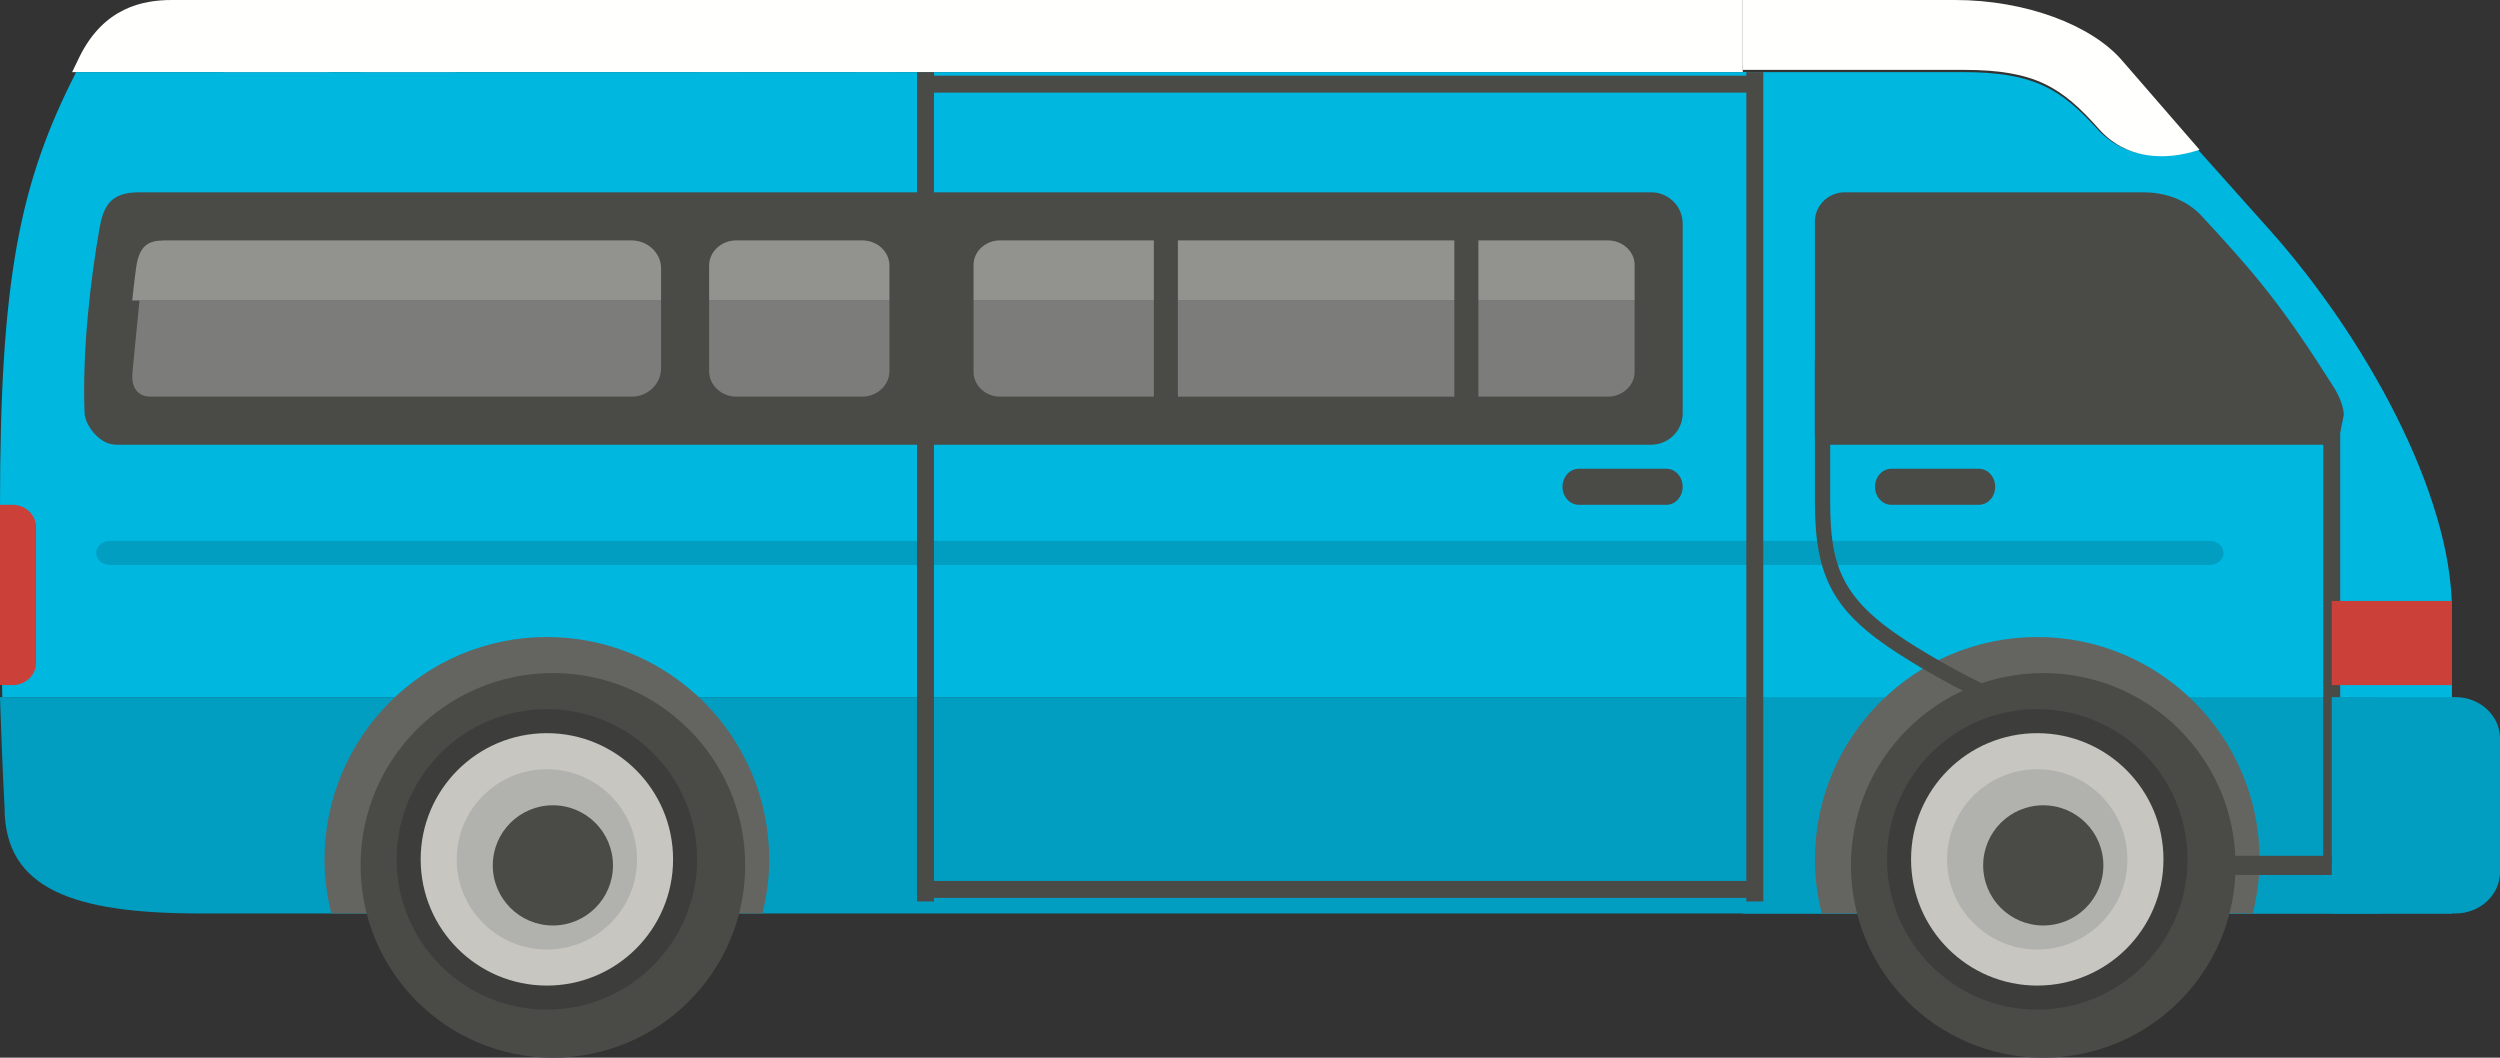 <?xml version="1.0" encoding="UTF-8"?> <svg xmlns="http://www.w3.org/2000/svg" xmlns:xlink="http://www.w3.org/1999/xlink" width="208px" height="88px" viewBox="0 0 208 88" version="1.1"><rect x="0" y="0" width="208" height="88" fill="#333333" stroke="none"/><!-- Generator: Sketch 63.1 (92452) - https://sketch.com --><title>Group</title><desc>Created with Sketch.</desc><g id="Page-1" stroke="none" stroke-width="1" fill="none" fill-rule="evenodd"><g id="AFILIAR" transform="translate(-1133, -1675)"><g id="Group" transform="translate(1133, 1675)"><path d="M75.686,4 L75.87,4.07 C75.87,4.07 76.11,5.395 74.31,6.36 C72.512,7.325 71.448,7.5 70.652,7.325 C70.418,7.274 70.25,7.196 70.137,7.093 C69.735,7.367 69.346,7.61 68.992,7.787 C67.458,8.558 68.017,9.483 68.593,9.675 C69.167,9.868 70.652,10.298 73.171,9.675 C74.526,9.341 77.813,8.092 78.58,7.322 C79.347,6.551 78.829,4.311 78.829,4.311 C78.829,4.311 77.138,4.012 75.686,4" id="Fill-609" fill="#2D2E2C"></path><path d="M75.797,4 C75.011,3.994 74.291,4.055 73.921,4.259 C72.972,4.78 71.403,5.927 70,6.741 C70.117,6.833 70.294,6.902 70.538,6.947 C71.369,7.102 72.48,6.947 74.359,6.092 C76.24,5.237 75.989,4.063 75.989,4.063 L75.797,4" id="Fill-610" fill="#52524F"></path><path d="M62.685,4 L62.869,4.07 C62.869,4.07 63.111,5.395 61.311,6.36 C59.511,7.325 58.449,7.5 57.651,7.325 C57.417,7.274 57.25,7.196 57.136,7.093 C56.734,7.367 56.345,7.61 55.991,7.787 C54.458,8.558 55.017,9.483 55.591,9.675 C56.167,9.868 57.651,10.298 60.171,9.675 C61.526,9.341 64.813,8.092 65.581,7.322 C66.346,6.551 65.83,4.311 65.83,4.311 C65.83,4.311 64.137,4.012 62.685,4" id="Fill-611" fill="#2D2E2C"></path><path d="M62.797,4 C62.011,3.994 61.292,4.055 60.921,4.259 C59.974,4.78 58.404,5.927 57,6.741 C57.119,6.833 57.294,6.902 57.538,6.947 C58.371,7.102 59.48,6.947 61.361,6.092 C63.241,5.237 62.989,4.063 62.989,4.063 L62.797,4" id="Fill-612" fill="#52524F"></path><path d="M39.844,0.094 L37.092,0 L37.202,2.834 C34.432,3.643 29.668,5.541 31.351,5.915 C32.66,6.204 36.588,5.697 37.998,5.231 C38.875,4.94 40.213,4.484 39.971,3.167 C39.78,2.128 39.844,0.094 39.844,0.094" id="Fill-642" fill="#E89B79"></path><path d="M36.323,4.882 C34.588,5.28 33.035,4.284 33.035,4.284 C33.035,4.284 31.574,4.783 30.478,5.579 C29.382,6.377 30.206,6.775 32.578,6.975 C34.952,7.174 38.422,6.178 39.826,4.869 C40.144,4.572 39.928,3 39.928,3 C39.928,3 38.058,4.483 36.323,4.882" id="Fill-643" fill="#DF5666"></path><path d="M25.238,3.081 C22.532,3.513 17.79,4.813 19.285,5.501 C20.448,6.035 24.175,6.125 25.563,5.844 C26.427,5.669 27.745,5.388 27.747,3.902 C27.749,2.73 28,0.503 28,0.503 L25.543,0 L25.238,3.081" id="Fill-644" fill="#E89B79"></path><path d="M21.194,4.029 C21.194,4.029 19.72,4.265 18.551,4.874 C17.382,5.482 18.113,6.04 20.362,6.683 C22.611,7.327 26.087,6.954 27.626,5.883 C27.976,5.64 28,4 28,4 C28,4 25.985,5.164 24.262,5.247 C22.539,5.331 21.194,4.029 21.194,4.029" id="Fill-645" fill="#DF5666"></path><path d="M6.634,4.687 C6.413,5.129 6.207,5.564 6,6 L145,6 L145,0 L14.314,0 C11.885,0 8.661,0.621 6.634,4.687" id="Fill-684" fill="#FFFFFE"></path><path d="M182.838,12.413 C179.844,13.372 176.679,13.121 174.501,10.741 C171.448,7.404 169.235,6 163.316,6 C158.56,6 148.694,6 145,6 L145,76 L204,76 C204,76 204,57.088 204,50.783 C204,41 196.658,27.908 188.885,19.186 C187.114,17.197 184.982,14.809 182.838,12.413" id="Fill-685" fill="#00B7E0"></path><path d="M162.654,0 C158.241,0 145,0 145,0 L145,5.814 C148.71,5.814 158.618,5.814 163.394,5.814 C169.338,5.814 171.562,7.269 174.627,10.726 C176.814,13.192 179.993,13.452 183,12.459 C180.714,9.821 178.415,7.173 176.53,5.001 C173.981,2.066 168.502,0 162.654,0" id="Fill-686" fill="#FFFFFE"></path><path d="M0,42.16 C0,48.044 0.09,53.609 0.192,58 C23.785,58 113.496,58 122.903,58 C128.941,58 138.613,58 146,58 L146,6 L6.338,6 C1.604,15.25 0,23.312 0,42.16" id="Fill-687" fill="#00B7E0"></path><path d="M0,58 C0.178,63.533 0.379,67.183 0.379,67.183 C0.379,73.979 6.117,76 16.676,76 L198,76 L198,58 C187.968,58 174.835,58 166.635,58 C153.861,58 32.038,58 0,58" id="Fill-688" fill="#019EC2"></path><path d="M183.864,45 L9.136,45 C8.511,45 8,45.45 8,45.999 C8,46.55 8.511,47 9.136,47 L183.864,47 C184.489,47 185,46.55 185,45.999 C185,45.45 184.489,45 183.864,45" id="Fill-689" fill="#019EC2"></path><path d="M137.379,16 L20.345,16 C20.345,16 13.565,16 11.552,16 C9.147,16 8.595,17.198 8.27,19.046 C7.563,23.054 6.822,29.161 7.038,34.39 C7.076,35.312 8.218,37 9.659,37 L137.379,37 C138.82,37 140,35.825 140,34.39 L140,18.61 C140,17.175 138.82,16 137.379,16" id="Fill-690" fill="#4A4A47"></path><polygon id="Fill-691" fill="#4A4A47" points="76.295 75 77.705 75 77.705 6 76.295 6"></polygon><polygon id="Fill-692" fill="#4A4A47" points="77 7.705 146 7.705 146 6.295 77 6.295"></polygon><polygon id="Fill-693" fill="#4A4A47" points="77 74.705 146 74.705 146 73.295 77 73.295"></polygon><path d="M183.155,17.946 C182.565,17.308 181.044,16 178.299,16 L153.468,16 C152.11,16 151,17.099 151,18.442 L151,36.257 C151,36.666 151.337,37 151.75,37 L193.88,37 C194.117,37 194.308,36.981 194.503,36.964 L195,34.539 C195,33.547 194.296,32.419 194.171,32.218 C189.835,25.361 187.694,22.85 183.155,17.946" id="Fill-694" fill="#4A4A47"></path><polygon id="Fill-695" fill="#4A4A47" points="145.295 75 146.705 75 146.705 6 145.295 6"></polygon><polygon id="Fill-696" fill="#4A4A47" points="193.295 72 194.705 72 194.705 35 193.295 35"></polygon><path d="M45.499,53 C35.283,53 27,61.298 27,71.533 C27,73.076 27.21,74.567 27.564,76 L63.436,76 C63.79,74.567 64,73.076 64,71.533 C64,61.298 55.717,53 45.499,53" id="Fill-697" fill="#646561"></path><path d="M45.999,56 C37.163,56 30,63.163 30,71.999 C30,80.837 37.163,88 45.999,88 C54.837,88 62,80.837 62,71.999 C62,63.163 54.837,56 45.999,56" id="Fill-698" fill="#4A4A47"></path><path d="M45.499,59 C38.596,59 33,64.596 33,71.499 C33,78.404 38.596,84 45.499,84 C52.404,84 58,78.404 58,71.499 C58,64.596 52.404,59 45.499,59" id="Fill-699" fill="#3D3E3C"></path><path d="M45.499,61 C39.701,61 35,65.701 35,71.499 C35,77.299 39.701,82 45.499,82 C51.299,82 56,77.299 56,71.499 C56,65.701 51.299,61 45.499,61" id="Fill-700" fill="#C7C6C1"></path><path d="M45.499,64 C41.358,64 38,67.358 38,71.499 C38,75.642 41.358,79 45.499,79 C49.642,79 53,75.642 53,71.499 C53,67.358 49.642,64 45.499,64" id="Fill-701" fill="#B1B1AD"></path><path d="M45.999,67 C43.238,67 41,69.238 41,71.999 C41,74.762 43.238,77 45.999,77 C48.762,77 51,74.762 51,71.999 C51,69.238 48.762,67 45.999,67" id="Fill-702" fill="#4A4A47"></path><path d="M169.499,53 C159.283,53 151,61.298 151,71.533 C151,73.076 151.21,74.567 151.564,76 L187.436,76 C187.79,74.567 188,73.076 188,71.533 C188,61.298 179.717,53 169.499,53" id="Fill-703" fill="#646561"></path><path d="M169.999,56 C161.163,56 154,63.163 154,71.999 C154,80.837 161.163,88 169.999,88 C178.837,88 186,80.837 186,71.999 C186,63.163 178.837,56 169.999,56" id="Fill-704" fill="#4A4A47"></path><path d="M169.499,59 C162.596,59 157,64.596 157,71.499 C157,78.404 162.596,84 169.499,84 C176.404,84 182,78.404 182,71.499 C182,64.596 176.404,59 169.499,59" id="Fill-705" fill="#3D3E3C"></path><path d="M169.499,61 C163.701,61 159,65.701 159,71.499 C159,77.299 163.701,82 169.499,82 C175.299,82 180,77.299 180,71.499 C180,65.701 175.299,61 169.499,61" id="Fill-706" fill="#C7C6C1"></path><path d="M169.499,64 C165.358,64 162,67.358 162,71.499 C162,75.642 165.358,79 169.499,79 C173.642,79 177,75.642 177,71.499 C177,67.358 173.642,64 169.499,64" id="Fill-707" fill="#B1B1AD"></path><path d="M169.999,67 C167.238,67 165,69.238 165,71.999 C165,74.762 167.238,77 169.999,77 C172.762,77 175,74.762 175,71.999 C175,69.238 172.762,67 169.999,67" id="Fill-708" fill="#4A4A47"></path><path d="M204.298,58 L194,58 L194,76 L204.298,76 C206.335,76 208,74.457 208,72.569 L208,61.431 C208,59.543 206.335,58 204.298,58" id="Fill-709" fill="#019EC2"></path><path d="M152.273,41.746 L152.273,30 L151,30 L151,41.746 C151,48.081 152.564,50.921 157.976,54.406 C162.379,57.239 166.457,58.983 166.497,59 L167,57.843 C166.96,57.827 162.98,56.123 158.672,53.35 C153.163,49.804 152.273,47.025 152.273,41.746" id="Fill-710" fill="#4A4A47"></path><polygon id="Fill-711" fill="#4A4A47" points="184 72.798 194 72.798 194 71.202 184 71.202"></polygon><polygon id="Fill-712" fill="#CB4038" points="194 57 204 57 204 50 194 50"></polygon><path d="M1.049,42 L0,42 L0,57 L1.049,57 C2.123,57 3,56.16 3,55.136 L3,43.864 C3,42.84 2.123,42 1.049,42" id="Fill-713" fill="#CB4038"></path><path d="M11.013,31.066 C10.933,31.894 11.203,33 12.546,33 L52.561,33 C53.902,33 55,31.944 55,30.651 L55,25 L11.608,25 C11.438,26.636 11.253,28.601 11.013,31.066" id="Fill-714" fill="#7C7D7A"></path><path d="M59,30.884 C59,32.047 60.018,33 61.264,33 L71.736,33 C72.982,33 74,32.047 74,30.884 L74,25 L59,25 L59,30.884" id="Fill-715" fill="#7C7D7A"></path><path d="M81,30.937 C81,32.071 81.99,33 83.2,33 L96,33 L96,25 L81,25 L81,30.937" id="Fill-716" fill="#7C7D7A"></path><polygon id="Fill-717" fill="#7C7D7A" points="98 33 121 33 121 25 98 25"></polygon><path d="M123,33 L133.767,33 C134.995,33 136,32.071 136,30.937 L136,25 L123,25 L123,33" id="Fill-718" fill="#7C7D7A"></path><path d="M52.527,20 L14.11,20 C12.749,20 11.634,19.985 11.318,22.303 C11.211,23.1 11.108,23.988 11,25 L55,25 L55,22.319 C55,21.044 53.886,20 52.527,20" id="Fill-719" fill="#92938F"></path><path d="M71.736,20 L61.264,20 C60.018,20 59,20.94 59,22.089 L59,25 L74,25 L74,22.089 C74,20.94 72.982,20 71.736,20" id="Fill-720" fill="#92938F"></path><path d="M81,22.037 L81,25 L96,25 L96,20 L83.2,20 C81.99,20 81,20.916 81,22.037" id="Fill-721" fill="#92938F"></path><polygon id="Fill-722" fill="#92938F" points="98 25 121 25 121 20 98 20"></polygon><path d="M133.767,20 L123,20 L123,25 L136,25 L136,22.037 C136,20.916 134.995,20 133.767,20" id="Fill-723" fill="#92938F"></path><path d="M138.643,39 L131.357,39 C130.611,39 130,39.675 130,40.5 C130,41.325 130.611,42 131.357,42 L138.643,42 C139.389,42 140,41.325 140,40.5 C140,39.675 139.389,39 138.643,39" id="Fill-724" fill="#4A4A47"></path><path d="M164.643,39 L157.357,39 C156.611,39 156,39.675 156,40.5 C156,41.325 156.611,42 157.357,42 L164.643,42 C165.39,42 166,41.325 166,40.5 C166,39.675 165.39,39 164.643,39" id="Fill-725" fill="#4A4A47"></path></g></g></g></svg> 